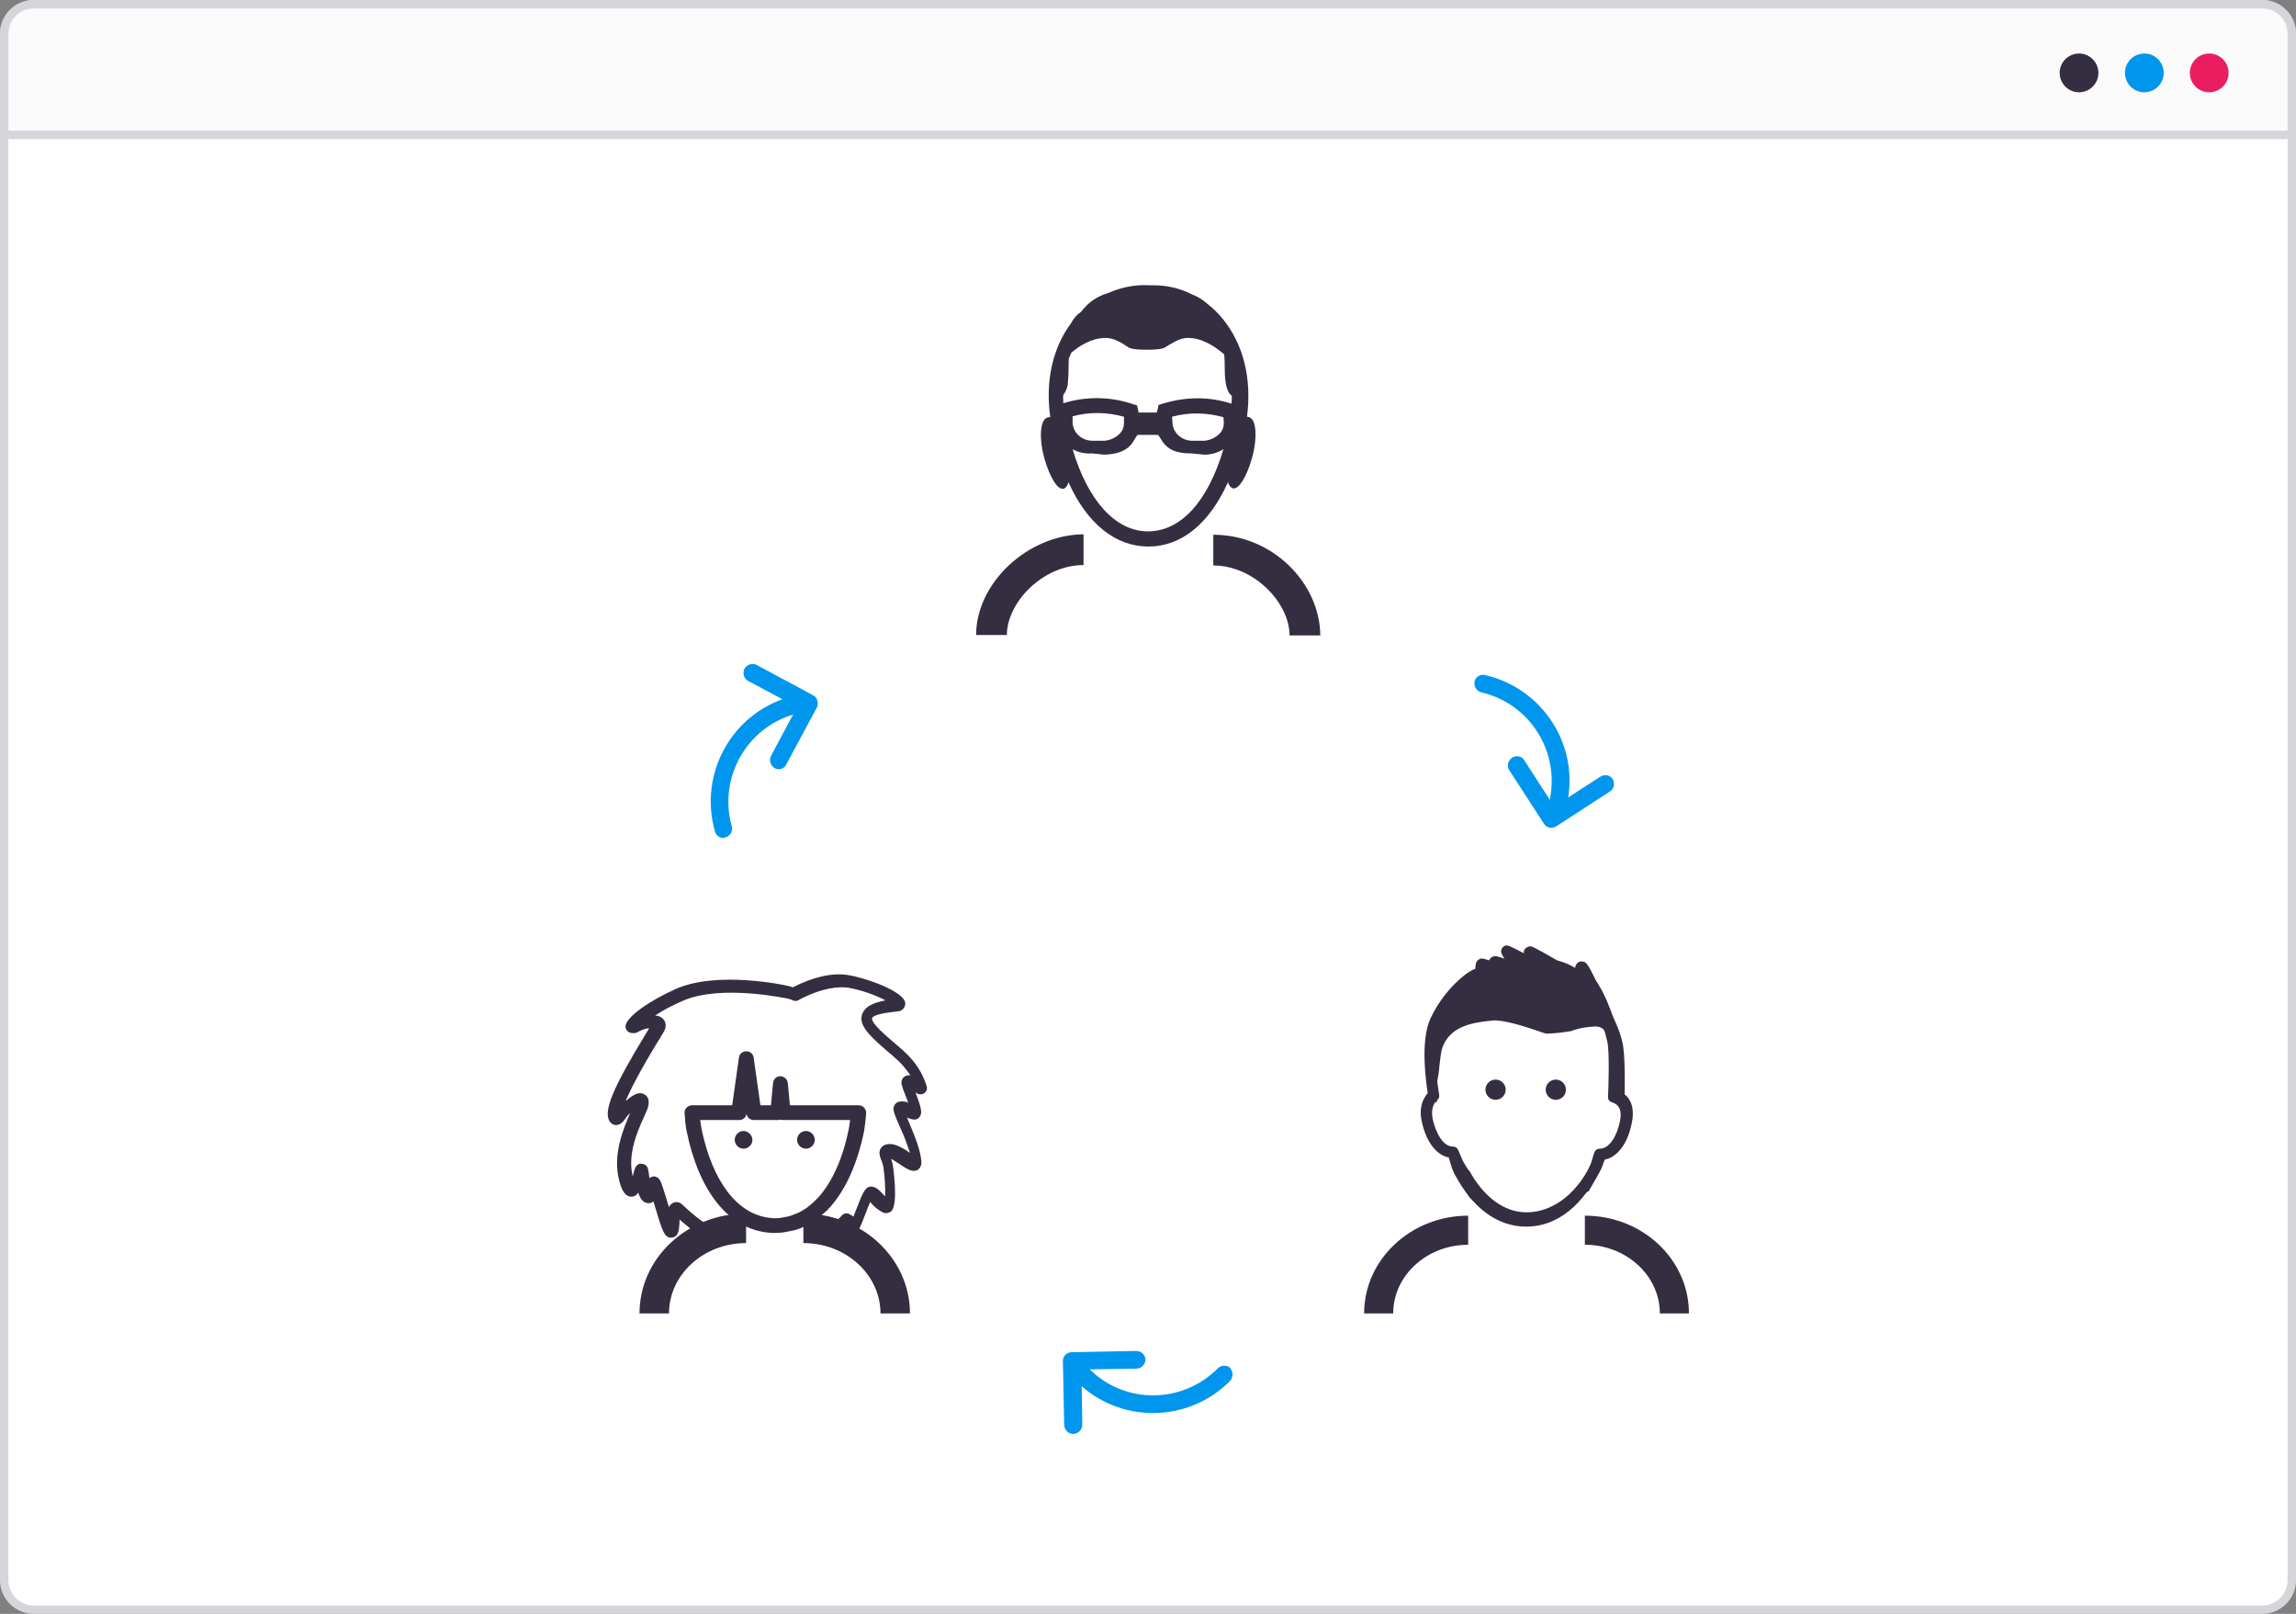 <?xml version="1.0" encoding="utf-8"?>
<!-- Generator: Adobe Illustrator 19.1.0, SVG Export Plug-In . SVG Version: 6.00 Build 0)  -->
<svg version="1.1" id="naborovy_proces" xmlns="http://www.w3.org/2000/svg" xmlns:xlink="http://www.w3.org/1999/xlink" x="0px"
	 y="0px" viewBox="-33 205 545 383" style="enable-background:new -33 205 545 383;" xml:space="preserve">
<rect x="-33" y="205" width="545" height="383" fill="#808080" stroke="none"/>
<style type="text/css">
	.st0{fill:#FFFFFF;}
	.st1{fill:#D6D5D9;}
	.st2{fill:#FBFBFB;}
	.st3{fill:#342E40;}
	.st4{fill:#0096EE;}
	.st5{fill:#E91D60;}
	.st6{display:none;}
	.st7{display:inline;fill:#0096EE;}
</style>
<title>Různé role uživatelů</title>
<path class="st0" d="M-25,206h529c3.9,0,7,3.1,7,7v367c0,3.9-3.1,7-7,7H-25c-3.9,0-7-3.1-7-7V213C-32,209.1-28.9,206-25,206z"/>
<path class="st1" d="M504,207c3.3,0,6,2.7,6,6v367c0,3.3-2.7,6-6,6H-25c-3.3,0-6-2.7-6-6V213c0-3.3,2.7-6,6-6H504 M504,205H-25
	c-4.4,0-8,3.6-8,8v367c0,4.4,3.6,8,8,8h529c4.4,0,8-3.6,8-8V213C512,208.6,508.4,205,504,205L504,205z"/>
<path class="st2" d="M-32,237v-24c0-3.9,3.1-7,7-7h529c3.9,0,7,3.1,7,7v24H-32z"/>
<path class="st1" d="M504,207c3.3,0,6,2.7,6,6v23H-31v-23c0-3.3,2.7-6,6-6H504 M504,205H-25c-4.4,0-8,3.6-8,8v25h545v-25
	C512,208.6,508.4,205,504,205L504,205z"/>
<circle class="st3" cx="460.5" cy="222.3" r="4.6"/>
<circle class="st4" cx="476" cy="222.3" r="4.6"/>
<circle class="st5" cx="491.4" cy="222.3" r="4.6"/>
<g>
	<path class="st3" d="M198.7,355.7h7.3c0-7.7,8.5-16.6,18.2-16.6v-7.3C210.9,331.9,198.7,343.4,198.7,355.7z"/>
	<path class="st3" d="M255,331.9v7.3c9.7,0,18.1,8.9,18.1,16.6h7.3C280.3,343.4,269.1,331.9,255,331.9z"/>
	<path class="st3" d="M259.6,320.9c0.1,0,0.2,0,0.3,0c1.2,0,2.9-2.5,4.2-6.9c1.4-4.8,1.2-9.5-0.6-10c-0.1,0-0.3-0.1-0.4-0.1h-0.1
		c1.2-9.1-0.9-17.4-5.9-23.4c-1-1.2-2.2-2.4-3.4-3.3l0,0l0,0c-1.1-1-2.3-1.8-3.7-2.3c-2.9-1.5-6-2.2-9.2-2.2c-0.3,0-0.7,0-1,0
		c-3.4-0.2-6.8,0.5-9.9,1.9c-2.5,0.7-4.6,2.2-6.2,4.3l-0.1,0.1c-1,0.7-1.8,1.6-2.3,2.6c-4.4,5.9-6.2,13.7-5,22.4H216
		c-0.1,0-0.3,0-0.4,0.1c-1.8,0.5-2,5.3-0.6,10c1.3,4.4,3,6.9,4.2,6.9c0.1,0,0.2,0,0.3,0c0.6-0.3,1-0.9,1.1-1.6
		c4.4,9.8,11.1,15.3,19,15.3c7.9,0,14.5-5.5,18.9-15.3C258.6,320,259,320.6,259.6,320.9z M243,300.8l-1,0.3l-0.2,1
		c-0.1,0.3-0.2,0.6-0.2,1v-0.2h-4.3v0.4c0-0.4-0.1-0.8-0.2-1.2l-0.2-0.9l-1-0.3c-5.3-1.8-11.1-1.9-16.5-0.2c0-0.7-0.1-1.3,0-2
		c0.7-0.9,1.1-2,1.1-3.2c0.2-1.7,0.1-3.6,0.2-5.4c0.2-0.5,0.4-0.9,0.6-1.4c1.9-1.6,4.8-3.5,8.1-3.5h0.1c1.9,0,3.7,1.1,5.3,2.2
		c0.7,0.5,2.6,0.6,4.4,0.6c1.8,0,3.7-0.1,4.4-0.6c1.7-1,3.4-2.2,5.3-2.2h0.1c3.6,0,6.7,2.3,8.6,3.9c0.2,2.1,0,4.4,0.3,6.4
		c0.3,2.3,1,3.1,1.5,3.4c0,0.6,0,1.2-0.1,1.9C254.2,299.1,248.4,299.1,243,300.8L243,300.8z M233.8,305.3c0,1-0.3,1.9-1,2.6
		c-1,1-2.3,1.6-3.7,1.7h-2.8c-1.4,0-2.7-0.6-3.6-1.6c-0.7-0.8-1.1-1.8-1.1-2.9v-1.3c4-1.1,8.2-1,12.2,0.1L233.8,305.3z M245.2,303.9
		c4-1.1,8.2-1,12.2,0.1l0.1,1.3c0,1-0.3,1.9-1,2.6c-1,1-2.3,1.6-3.7,1.7h-2.8c-1.4,0-2.7-0.6-3.6-1.6c-0.7-0.8-1.1-1.8-1.1-2.9
		L245.2,303.9z M239.5,331.1c-7.8,0-14.3-7.4-17.9-19.5c1.4,0.8,3,1.1,4.6,1l0,0l2.9,0.3c2.5-0.1,4.8-0.6,6.3-2.3
		c0.8-0.9,1.4-2.4,1.7-2.4h4.7c0.3,0,0.9,1.5,1.8,2.4c1.6,1.7,3.9,2,6.3,2l0,0l2.9,0.3c1.6,0,3.2-0.4,4.6-1.3
		C253.8,323.8,247.4,331.1,239.5,331.1z"/>
</g>
<g>
	<path class="st3" d="M154.8,497.1l-0.4,0.1c-0.4,0.1-0.8,0.1-1.1,0.2l-0.6,0.1c-0.5,0-1,0.1-1.4,0.1h-0.3l0,0h0
		c-0.6,0-1.2,0-1.8-0.1c-9.3-1-16.3-9.8-19.2-24c-0.3-1.4-0.4-2.9-0.5-4.3c-0.1-1,0.7-1.8,1.6-1.9c0,0,0.1,0,0.1,0h9.6l1.6-11.3
		c0.1-1,1-1.6,2-1.5c0.8,0.1,1.4,0.7,1.5,1.5l1.6,11.3h2.5l0.5-5.3c0.1-0.9,0.8-1.6,1.7-1.6l0,0c0.9,0,1.7,0.7,1.8,1.6l0.5,5.3h16.3
		c1,0,1.8,0.8,1.8,1.8c0,0,0,0.1,0,0.1c-0.1,1.5-0.3,2.9-0.5,4.3c-1.6,7.7-4.3,13.7-8,17.9v0c-0.3,0.3-0.6,0.6-0.8,0.9l-0.2,0.1
		l-0.2,0.2c-0.6,0.6-1,0.9-1.4,1.2l-0.1,0.1l-0.2,0.2c-0.4,0.3-0.8,0.6-1.3,0.9l-0.3,0.2c-0.4,0.3-0.8,0.5-1.3,0.7l-0.4,0.2
		c-0.4,0.2-0.8,0.3-1.2,0.5l-0.3,0.1c-0.3,0.1-0.6,0.2-1,0.3 M154,493.7c0.5-0.1,0.7-0.2,1-0.3c0.7-0.3,1-0.4,1.3-0.5
		c0.6-0.3,1-0.5,1.3-0.7c0.6-0.4,1-0.6,1.3-0.9c0.6-0.5,0.9-0.7,1.2-1l0.4-0.4c0.3-0.3,0.6-0.6,0.8-0.8l0,0l0,0
		c3.3-3.7,5.8-9.3,7.2-16.3c0.1-0.6,0.2-1.3,0.3-2h-15.9c-0.2,0-0.5-0.1-0.7-0.1c-0.2,0.1-0.5,0.1-0.7,0.1h-5.6
		c-0.9,0-1.6-0.7-1.7-1.5l0-0.3v0.3c-0.1,0.9-0.9,1.5-1.7,1.5h-9.3c0.1,0.7,0.2,1.4,0.3,2c2.6,12.6,8.5,20.3,16.1,21.2
		c0.5,0.1,0.9,0.1,1.4,0.1c0.6,0,1,0,1.4-0.1l0,0l0,0 M152.8,493.9c0.3,0,0.6-0.1,0.9-0.1"/>
	<path class="st3" d="M125.8,516.7h-7c0-13.1,11.3-23.7,25.3-23.7v7C134,500,125.8,507.5,125.8,516.7L125.8,516.7L125.8,516.7z"/>
	<path class="st3" d="M183,516.7h-7c0-9.2-8.2-16.7-18.3-16.7v-7C171.6,493,183,503.6,183,516.7L183,516.7L183,516.7z"/>
	<path class="st3" d="M143.5,473.4c-1.1,0-2.1,0.9-2.1,2.1c0,1.1,0.9,2.1,2.1,2.1c1.1,0,2.1-0.9,2.1-2.1
		C145.6,474.4,144.6,473.4,143.5,473.4L143.5,473.4L143.5,473.4z"/>
	<path class="st3" d="M158.3,473.4c-1.1,0-2.1,0.9-2.1,2.1c0,1.1,0.9,2.1,2.1,2.1c1.1,0,2.1-0.9,2.1-2.1
		C160.4,474.4,159.5,473.4,158.3,473.4L158.3,473.4L158.3,473.4z"/>
	<path class="st3" d="M167.5,496.5L167.5,496.5c0.1,0.8,0.7,1.5,1.5,1.5c1.5,0.1,2-1.2,3.5-5.1c0.3-0.8,0.7-1.9,1.1-2.7l0.1,0.2
		c0.8,1,1.8,1.8,3,2.4c0.6,0.2,1.3,0.1,1.8-0.3c1.9-1.6,0.4-11.1,0.4-11.2c-0.1-0.5-0.3-1-0.4-1.3c0.7,0.4,1.4,0.8,2.1,1.3
		c1.8,1.2,2.9,1.9,4.1,1.4c0.6-0.3,0.9-0.9,1-1.5c0.1-2.6-1.6-6.7-3-10l-0.4-1c0.6,0.3,1.3,0.5,1.9,0.5c0.5-0.1,0.9-0.3,1.2-0.8
		c0.5-0.9,0.3-2-1.1-5.7l0.4,0.3c0.7,0.4,1.7,0.2,2.1-0.5c0.2-0.3,0.3-0.7,0.2-1.1c-0.9-3.1-2.7-5.9-5.1-8.1
		c-0.8-0.8-1.7-1.5-2.6-2.3c-1.9-1.6-5.5-4.7-5.3-5.8c0.1-0.7,1.9-1.2,5.4-1.6l0.7-0.1c1,0,1.7-0.8,1.8-1.8c0-2.9-9.6-6.2-13.6-6.8
		c-3.7-0.6-8.2,0.4-13.1,2.9c-0.3-0.1-0.7-0.2-1-0.3c-0.7-0.2-16.9-3.7-26.8,0.7c-6.5,2.9-11.7,6.7-11.9,8.7
		c-0.1,0.6,0.2,1.2,0.7,1.5c0.7,0.4,1.7,0.4,2.4-0.1c0.8-0.4,1.6-0.7,2.5-0.8l-0.9,1.5c-7.8,12.8-10,18.2-8.5,20.6
		c0.3,0.5,0.9,0.9,1.5,0.9c1.1,0,1.7-0.8,2.3-1.6c0.3-0.5,0.7-0.9,1.1-1.3c-1.5,3.5-4.3,9.9-2.6,16.1c0.3,1.3,1,3.7,2.8,3.8
		c0.7,0,1.4-0.4,1.7-1c0.4,1.3,1,2.3,2.1,2.5c0.5,0.1,1,0,1.4-0.3l0.1-0.1l0.3,1c1.8,6,2.3,7.8,4.1,7.6c1.6-0.2,1.7-1.8,1.8-3.8
		c0-0.2,0-0.3,0-0.5c2.6,2.3,7.7,6.4,9.5,5.8c0.4-0.1,0.8-0.3,1.1-0.7c0.4,0.3,1.6-2.6,0.1-4.2l-0.2-0.3c-0.6-0.6-1.6-0.6-2.1,0
		c-0.4,0.4-0.5,0.9-0.4,1.5v0.1c-2.6-1.6-5-3.5-7.2-5.6c-0.7-0.8-1.9-1-2.7-0.3c-0.3,0.2-0.5,0.5-0.6,0.8l-0.4-1.3
		c-1.4-4.6-1.6-5.3-2.4-5.8c-0.5-0.3-1.1-0.3-1.5,0c-0.1,0.1-0.2,0.1-0.3,0.2l-0.1-0.4c-0.2-1.7-0.3-2.4-1-2.8
		c-0.4-0.2-0.9-0.3-1.3-0.2c-0.9,0.3-1.1,1-1.5,2.5l-0.1,0.5c-1.3-5.2,1.1-10.7,2.6-14c0.3-0.7,0.6-1.3,0.8-1.8
		c0.2-0.6,1-2.6-0.5-3.6s-3,0.2-4.6,1.5c1.1-2.6,3.3-7,7.7-14.2c0.9-1.4,1.3-2.1,1.5-2.5c0.5-0.9,0.4-2.1-0.3-2.8
		c-0.5-0.5-1.2-0.8-1.9-0.8c2.1-1.4,4.3-2.5,6.6-3.5c9.1-4,24.8-0.5,25-0.5c0.3,0.1,0.6,0.2,0.9,0.3c0.5,0.3,1,0.3,1.5,0.1l0.1-0.1
		c5.7-3,9.6-3.2,11.8-2.9c3.1,0.6,6.1,1.6,8.8,3c-2.6,0.5-5.3,1.4-5.7,3.9s2.8,5.3,6.4,8.4c0.9,0.7,1.7,1.5,2.5,2.2
		c1,1,1.9,2.1,2.7,3.3c-0.5-0.1-1,0-1.4,0.3c-0.6,0.4-0.8,1.1-0.7,1.8c0.2,0.8,0.5,1.6,0.8,2.3c0.2,0.5,0.5,1.4,0.8,2.1
		c-0.8-0.4-1.6-0.4-2.4-0.2c-0.5,0.2-0.8,0.6-1,1c-0.3,0.9,0,1.7,1.3,4.7c1,2.1,1.8,4.2,2.5,6.4c-1.1-0.8-2.3-1.5-3.5-1.9
		c-0.7-0.2-2.2-0.5-3.2,0.5c-0.9,1-0.5,2.2,0,3.4c0.2,0.4,0.3,0.9,0.4,1.4c0.3,2.3,0.5,4.6,0.4,6.9l-0.5-0.5
		c-0.8-0.9-1.6-1.7-2.7-1.8c-1.5-0.1-2.1,1.4-3.6,5.3c-0.2,0.5-0.5,1.2-0.7,1.8c-0.2-0.1-0.5-0.3-0.7-0.4c-0.6-0.5-1.6-0.5-2.1,0.2
		c-1.5,1.6-3.1,3-5,4.3l-1.1,0.8c-0.1,0,0,0.1,0.1,0.1C161.2,498.6,166.2,497.8,167.5,496.5z"/>
</g>
<g>
	<path class="st3" d="M351.7,464.1c0.1-1,0.1-2.5,0.1-5c0-4.1-0.1-6.8-0.4-8c-0.6-2.3-1.4-4.6-2.3-6.9c-1-2.2-2-4.3-3.2-6.3
		c-2.1-4.5-2.5-4.6-3.2-4.7c-0.4-0.1-0.8,0-1.1,0.2c-0.4,0.3-0.7,0.8-0.7,1.3c-1.3-0.8-2.8-1.4-4.3-1.8c-5.9-3.4-6.1-3.4-6.6-3.3
		c-0.4,0.1-0.8,0.3-1.1,0.7c-0.2,0.3-0.2,0.6-0.2,0.9c-3.7-1.9-3.8-1.9-4.4-1.8c-0.4,0.1-0.7,0.5-0.9,0.9c-0.2,0.6-0.1,0.9,0.7,2.2
		l0,0c-1.9-0.7-2.6-0.8-3.3-0.1c-0.1,0.1-0.2,0.3-0.3,0.5c-1.9-0.6-2.1-0.5-2.6-0.1c-0.5,0.3-0.7,1-0.7,2.1
		c-0.8,0.3-1.6,0.8-2.3,1.3c-3.6,2.8-6.5,6.5-8.4,10.6c-2.4,5.4-1,15-0.6,17.6c-1,1.2-2.2,3.3-1.4,6.8c1,4.7,3.4,7.9,6.4,8.5
		c0.5,1.7,0.6,2.3,1.3,3.8l3.6,5.6c2.1,2.1,1.5,0.4,2,1.2c0.4-0.1,1.1,0.6,1.5,0.5c0.6-0.2-0.1-1.5-0.1-2.1l-1.5-0.6
		c0-0.3-2-5.3-2.2-5.5c-1.8-2.9-0.9-1.4-2.3-4.5c-0.2-0.6-0.7-1-1.3-1c-2.5,0-4.1-3.5-4.8-6.4c-0.4-2.1-0.1-3.6,1.1-4.7
		c0.4-0.3,0.5-0.8,0.4-1.3c0-0.1-2.1-11.3,0.3-16.7c1.7-3.8,4.4-7,7.6-9.6c0.8-0.5,1.6-0.9,2.4-1.2c0.6-0.2,1-0.8,0.9-1.4l0,0
		l1.6,0.5c0.7,0.2,1.5-0.2,1.8-0.9l0.2,0.1c0.3,0.1,0.6,0.1,0.9,0l2.1-0.7c0.4-0.1,0.7-0.5,0.9-0.9l0,0l1,0.6
		c0.2,0.1,0.4,0.1,0.6,0.2c0.7,0.1,1.3,0.1,2,0c0.4-0.1,0.8-0.3,1-0.7l0.1-0.1c1,0.6,2.1,1.2,3.2,1.8c0.2,0.1,0.3,0.1,0.5,0.2
		c0,0,1.7,0.3,5.1,2.3c0.4,0.2,0.9,0.3,1.4,0.1c0.1-0.1,0.3-0.1,0.4-0.2c0.2,0.4,0.4,0.9,0.6,1.3l0.1,0.1c1.1,2,2.2,4,3.1,6.1
		c0.9,2.1,1.6,4.3,2.1,6.5c0.6,2.1,0.3,11.7,0.2,12.9c0,0.2,0,0.4,0,0.6c0.1,0.5,0.4,0.8,0.9,1l0.1,0c0.7,0.3,2.6,0.9,1.8,4.6
		c-0.6,3-2.3,6.4-4.8,6.4c-0.6,0-1.1,0.4-1.3,1c-0.8,2.9-1.9,5.7-3.2,8.4c-0.1,0.2-0.2,0.4-0.1,0.7c0,0,0.4,2.6,0.5,0.6l1.5-0.6
		c3.1-5.4,2.9-4.9,3.8-7.5c3-0.6,5.4-3.7,6.4-8.5C355.1,468,354.2,465.4,351.7,464.1z"/>
	<path class="st3" d="M297.7,516.7h-6.9c0-12.8,11.1-23.2,24.7-23.2v6.9C305.7,500.4,297.7,507.7,297.7,516.7L297.7,516.7
		L297.7,516.7z"/>
	<path class="st3" d="M367.9,516.7h-6.9c0-9-8-16.3-17.8-16.3v-6.9C356.9,493.5,367.9,503.9,367.9,516.7L367.9,516.7L367.9,516.7z"
		/>
	<path class="st3" d="M344.5,481.5c-3.5,7.2-9.3,11.2-15.1,11.2c-5.4,0-10.2-3.6-13.7-10c-1.1,0.3-2.2,0.6-3.4,0.9
		c4.1,8,10.1,12.5,17,12.5c7.4,0,13.7-5.2,17.9-14.3C346.1,481.7,345.7,481.6,344.5,481.5z"/>
	<ellipse class="st3" cx="322" cy="463.6" rx="2.4" ry="2.4"/>
	<ellipse class="st3" cx="336.3" cy="463.6" rx="2.4" ry="2.4"/>
	<path class="st3" d="M345.6,448.6c0.3,0,0.6,0,0.9,0.1c2.2,0.4,2.6,4.1,2.8,6.8c0,0.5,0.1,1,0.1,1.3c0.3,1.3,0.8,2.6,1.4,3.8
		c0.3,0.4,0.4,0.9,0.5,1.4c0,0.8,0,2.1-0.1,3.6c0,0.6,0.2,0.7,0.1,1.3c0.6-0.7,1-0.7,1.3-1c0.1-2.2,0.2-11.1-0.5-13.6
		c-0.6-2.5-1.6-4.9-2.9-7.2c-0.1-0.1-0.1-0.2-0.1-0.3c-0.2-1.8-2.1-5.3-2.9-6.5c-0.5-0.8-1.2-1.7-1.7-2.4c0,0.2-0.1,0.4-0.2,0.6
		c-0.3,0.3-0.6,0.3-1,0.2c-0.6-0.3-0.8-0.4-1-0.4c-0.2-0.1-0.4-0.2-1.2-0.6c-1.2-0.6-4.7-1.9-4.8-1.9l-0.2-0.1
		c-1.3-0.9-2.8-1.8-3.9-2.5c0.2,0.3,0.3,0.7,0.2,1c-0.1,0.2-0.2,0.4-0.5,0.5c-0.2,0.1-0.5,0.1-0.7,0.1c-0.6,0-1.5-0.1-1.5-0.1
		c-0.1,0-0.2,0-0.3-0.1c-0.9-0.5-2-1.1-2.9-1.5l0.5,0.7c0.3,0.3,0.2,0.8-0.1,1.1c-0.1,0.1-0.1,0.1-0.2,0.1l-2.4,0.8
		c-0.2,0.1-0.4,0.1-0.5,0c-0.4-0.2-0.9-0.3-1.2-0.5c0.2,0.3,0.2,0.7,0.1,1.1c-0.1,0.2-0.4,0.4-0.7,0.4c-0.6-0.1-1.2-0.2-1.8-0.5
		l-0.9-0.3c0.1,0.1,0.2,0.3,0.3,0.4c0.2,0.3,0.2,0.8-0.2,1.1c-0.1,0-0.1,0.1-0.2,0.1c-1.3,0.4-2.5,1-3.7,1.8
		c-3.7,2.9-6.6,6.6-8.6,10.9c-2.4,5.5-0.9,15.7-0.5,18.3c0.8,0.1,0.5-0.4,0.9,0.1c0-0.4,0.9,0,0.8-0.3c-0.2-2.2-0.3-3.3-0.1-3.9
		c0.3-1.6,0.6-3.2,0.7-4.8c0.2-1.9,0.4-3.1,0.5-3.5c1.6-5.8,7.7-6.5,11-6.9l1.1-0.1c2.4-0.3,7.6,1.4,10.6,2.4
		c0.8,0.3,1.4,0.5,1.8,0.6c0.2,0.1,0.5,0.1,0.7,0.1c1.9-0.1,3.7-0.3,5.5-0.6C342,448.9,343.8,448.7,345.6,448.6z"/>
</g>
<g>
	<g>
		<g>
			<path class="st4" d="M151.4,387.5c-0.2,0-0.3-0.1-0.5-0.2c-1-0.6-1.4-1.8-0.9-2.9l6.2-11.6l-11.6-6.2c-1-0.5-1.4-1.8-0.9-2.9
				c0.6-1,1.8-1.4,2.9-0.9l13.4,7.2c1,0.5,1.4,1.8,0.9,2.9l-7.2,13.4C153.3,387.3,152.3,387.7,151.4,387.5L151.4,387.5z"/>
		</g>
		<g>
			<g>
				<path class="st4" d="M138.2,403.8c-0.7-0.2-1.3-0.7-1.5-1.5c-3.9-13.7,4-28,17.7-31.9c1.1-0.3,2.3,0.3,2.6,1.5
					c0.3,1.1-0.3,2.3-1.5,2.6c-11.4,3.3-18,15.2-14.8,26.6c0.3,1.1-0.3,2.3-1.5,2.6C138.9,403.9,138.5,403.9,138.2,403.8
					L138.2,403.8z"/>
			</g>
		</g>
	</g>
	<g>
		<g>
			<path class="st4" d="M325.5,385.2c0.1-0.1,0.3-0.3,0.4-0.4c1-0.6,2.3-0.4,2.9,0.6l7.1,11l11-7.1c1-0.6,2.3-0.4,2.9,0.6
				c0.6,1,0.3,2.3-0.6,2.9l-12.8,8.3c-1,0.6-2.3,0.4-2.9-0.6l-8.3-12.8C324.7,386.9,324.9,385.9,325.5,385.2L325.5,385.2z"/>
		</g>
		<g>
			<g>
				<path class="st4" d="M317.5,365.8c0.5-0.5,1.3-0.8,2-0.6c13.9,3.2,22.6,17,19.4,30.8c-0.3,1.1-1.4,1.8-2.5,1.6
					c-1.1-0.3-1.8-1.4-1.6-2.5c2.6-11.6-4.6-23.1-16.2-25.8c-1.1-0.3-1.8-1.4-1.6-2.5C317.1,366.3,317.3,366,317.5,365.8
					L317.5,365.8z"/>
			</g>
		</g>
	</g>
	<g>
		<g>
			<path class="st4" d="M238.8,527.1c0.1,0.2,0.1,0.4,0.1,0.5c0,1.2-0.9,2.1-2.1,2.2l-13.1,0.2l0.2,13.1c0,1.2-0.9,2.1-2.1,2.2
				c-1.2,0-2.1-0.9-2.2-2.1l-0.3-15.2c0-1.2,0.9-2.1,2.1-2.1l15.2-0.3C237.7,525.6,238.5,526.2,238.8,527.1L238.8,527.1z"/>
		</g>
		<g>
			<g>
				<path class="st4" d="M259.5,530.6c0.2,0.7,0,1.5-0.5,2.1c-10,10.1-26.3,10.2-36.4,0.2c-0.8-0.8-0.8-2.1,0-3c0.8-0.8,2.2-0.8,3,0
					c8.4,8.4,22.1,8.3,30.5-0.2c0.8-0.8,2.2-0.8,3,0C259.2,530,259.4,530.3,259.5,530.6L259.5,530.6z"/>
			</g>
		</g>
	</g>
</g>
<g class="st6">
	<path class="st7" d="M323.5,414.6C323.5,414.1,323.5,414.1,323.5,414.6c0.5-0.5,0.5-0.5,1-0.5c0,0,0,0,0-0.5v-14.5
		c0-1-1-1.5-1.5-1.5c-1,0-1.5,1-1.5,1.5v10L291,378.7c-0.5-0.5-1.5-0.5-2.5,0c-0.5,0.5-0.5,1.5,0,2.5l30.4,30.4h-10
		c-1,0-1.5,1-1.5,1.5s0,1,0.5,1c0.5,0.5,0.5,0.5,1,0.5L323.5,414.6C323,414.6,323,414.6,323.5,414.6"/>
	<path class="st7" d="M209.8,506.3c0,0.5,0,1,0,1s0,0,0,0.5l10,10c0.5,0.5,1.5,0.5,2.5,0c0.5-0.5,0.5-1.5,0-2.5l-7-7h42.9
		c1,0,1.5-1,1.5-1.5c0-0.5-1-1.5-1.5-1.5h-42.9l7-7c0.5-0.5,0.5-1.5,0-2.5c-0.5-0.5-1-0.5-1-0.5s-1,0-1,0.5l-10,10
		C209.8,505.8,209.8,505.8,209.8,506.3"/>
	<path class="st7" d="M190.8,379.1C190.8,378.6,190.8,378.6,190.8,379.1c-0.5-0.5-0.5-0.5-0.5-1c0,0,0,0-0.5,0h-14.5
		c-1,0-1.5,1-1.5,1.5c0,1,1,1.5,1.5,1.5h10l-30.4,30.4c-0.5,0.5-0.5,1.5,0,2.5c0.5,0.5,1.5,0.5,2.5,0l30.4-30.4v10
		c0,1,1,1.5,1.5,1.5c0.5,0,1,0,1-0.5c0.5-0.5,0.5-0.5,0.5-1L190.8,379.1C190.8,379.6,190.8,379.1,190.8,379.1"/>
</g>
</svg>
